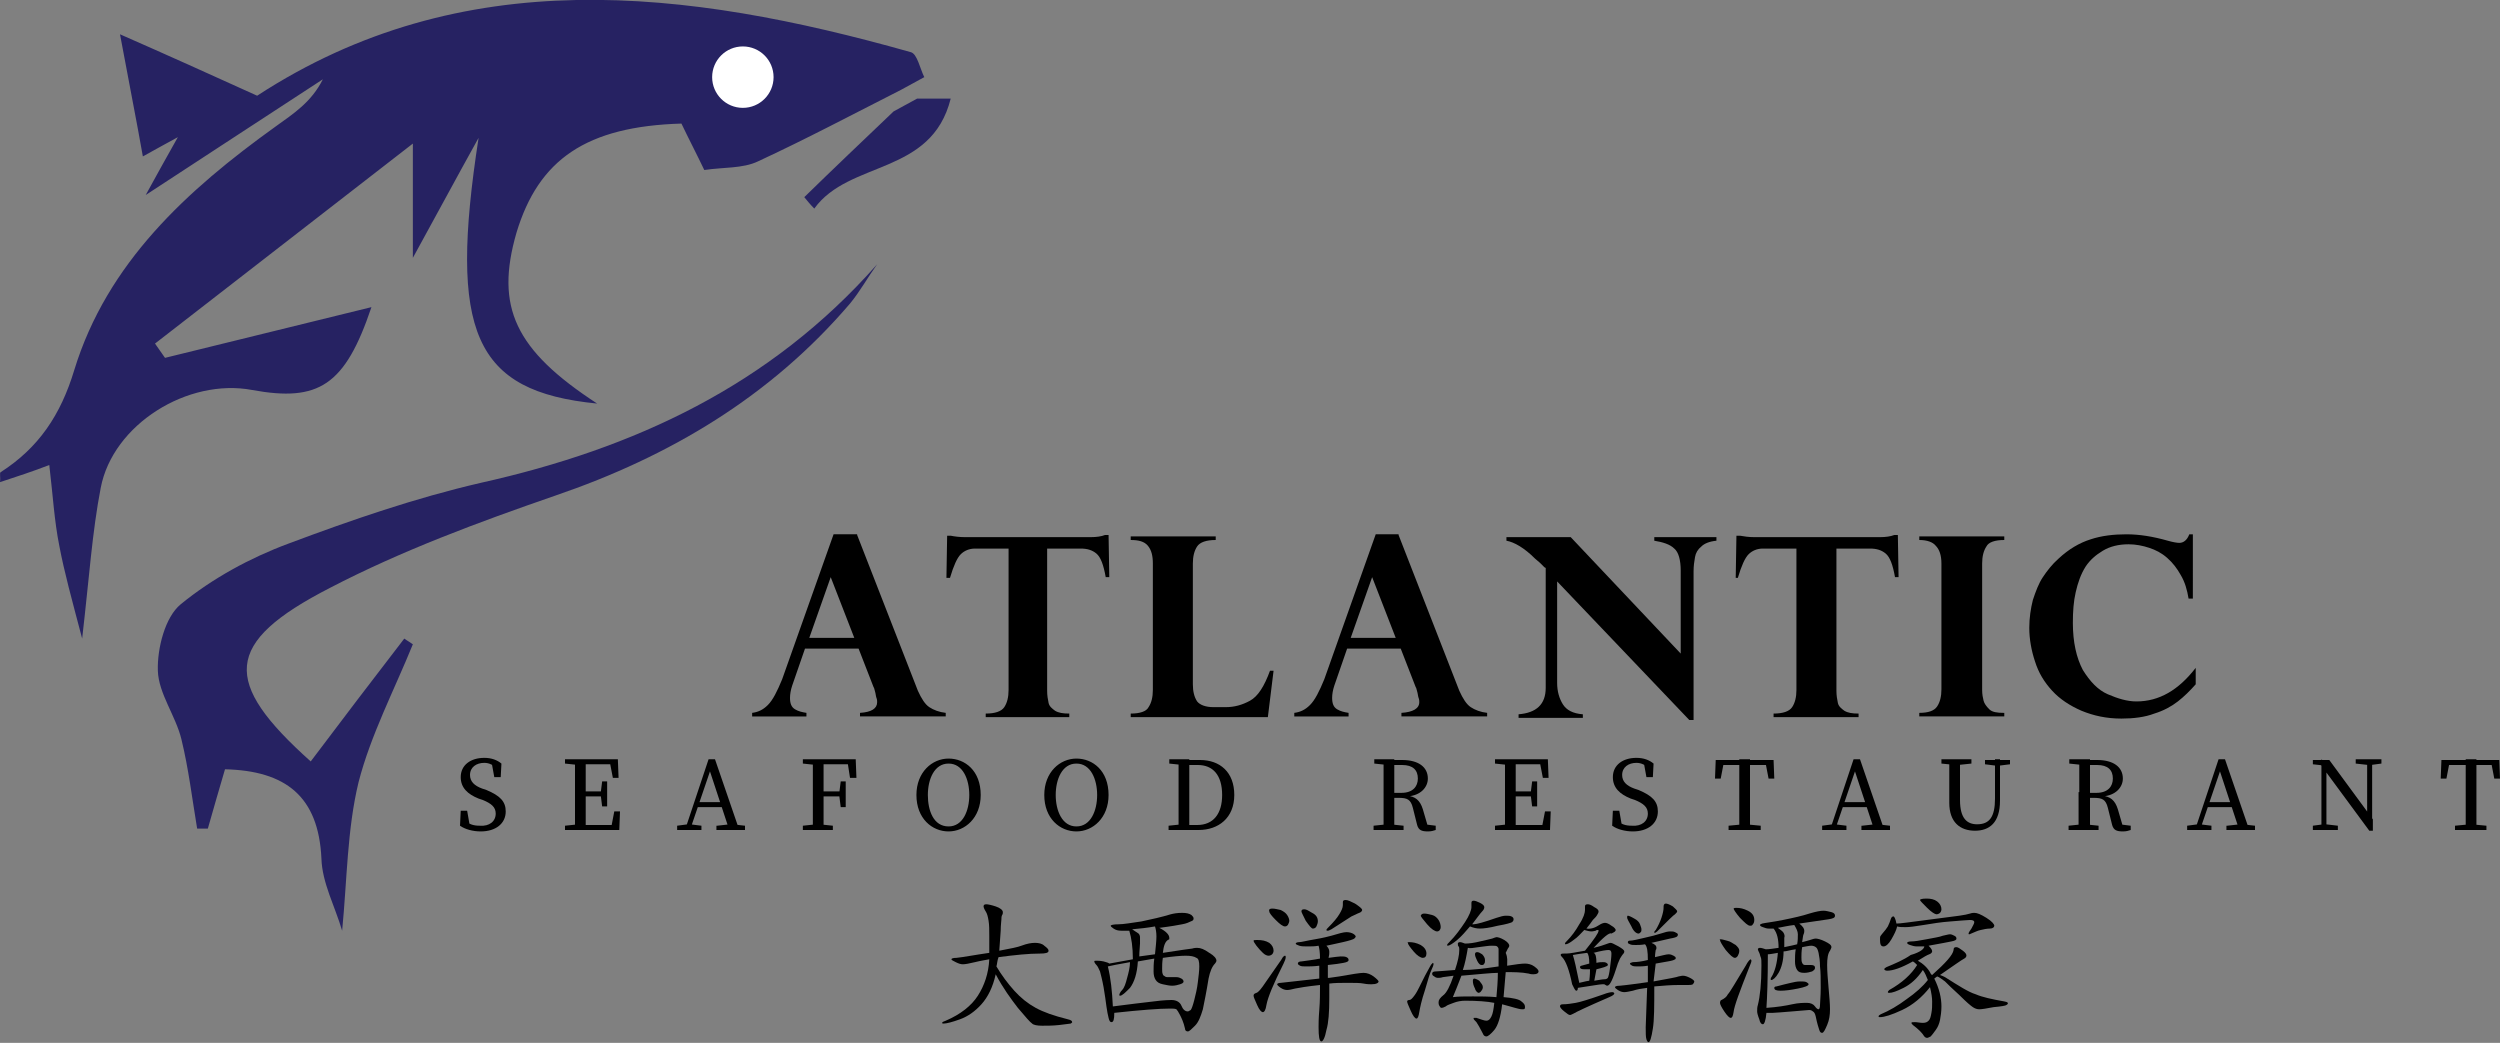 <?xml version="1.0" encoding="utf-8"?>
<!-- Generator: Adobe Illustrator 26.0.0, SVG Export Plug-In . SVG Version: 6.00 Build 0)  -->
<svg version="1.1" id="Layer_1" xmlns="http://www.w3.org/2000/svg" xmlns:xlink="http://www.w3.org/1999/xlink" x="0px" y="0px"
	 viewBox="0 0 350 146" style="enable-background:new 0 0 350 146;" xml:space="preserve">
<rect x="0" y="0" width="350" height="146" fill="#808080" stroke="none"/>
<style type="text/css">
	.st0{fill:#262262;}
	.st1{fill:#FFFFFF;}
</style>
<g>
	<g>
		<path class="st0" d="M43.5,106.6c4.3-5.7,8.7-11.5,13.1-17.2c0.4,0.3,0.8,0.5,1.2,0.8c-2.6,6.4-5.9,12.7-7.6,19.3
			c-1.6,6.6-1.6,13.6-2.3,20.8c-1-3.4-2.8-6.7-2.9-10.1c-0.4-8.7-5-12.3-13.5-12.5c-0.8,2.7-1.6,5.5-2.4,8.3c-0.5,0-1,0-1.5,0
			c-0.7-4.2-1.2-8.4-2.2-12.5c-0.8-3.3-3.2-6.4-3.3-9.6c-0.1-3.1,1-7.5,3.2-9.3c4.4-3.6,9.7-6.5,15.1-8.5c8.8-3.3,17.8-6.4,26.9-8.5
			C88.8,62.8,107.8,54,122.8,37c-1.3,1.8-2.4,3.8-3.8,5.5c-11.1,13-25.2,21.4-41.3,26.9C67,73.1,56.2,77.1,46.2,82.3
			C31.2,90,31.1,95.5,43.5,106.6z"/>
		<g>
			<g>
				<path class="st0" d="M126.1,12.6c-6.7,3.4-13.3,6.9-20,10c-2.1,1-4.8,0.8-7.5,1.2c-1.1-2.3-2.2-4.4-3.2-6.5
					c-13.3,0.4-20,5-23.1,15.3c-3,10.4-0.2,16.4,11.3,23.9c-17.3-1.7-20.8-10-16.6-37.2c-3,5.4-5.9,10.8-9.2,16.8c0-4.9,0-9.2,0-16
					c-12.9,10-24.5,19-36.1,28c0.5,0.7,0.9,1.3,1.4,2c9.4-2.3,18.7-4.6,28.9-7.1c-3.7,11-7.4,13.3-16.7,11.6
					c-9-1.7-19.5,4.8-21.2,13.7c-1.2,6.2-1.6,12.5-2.6,21.1C10,83.7,9,80.1,8.3,76.4c-0.7-3.5-0.9-7.1-1.4-11.3
					C4.6,66,2.4,66.7,0,67.5c0.1-0.7-0.1-1.3,0.1-1.4c5.3-3.4,8.4-8,10.3-14.3c4.6-15,15.8-25.2,28.2-34.1c2.5-1.8,5-3.4,6.6-6.6
					c-8,5.2-15.9,10.4-24.8,16.2c1.6-2.9,2.8-5.1,4.5-8.1c-2,1.1-3.3,1.8-4.9,2.7c-0.9-5.1-1.9-10.1-3.2-17.1
					c6.6,2.9,12.6,5.6,19.2,8.6C64.7-5.3,96-1.6,127.5,7.3c0.9,0.2,1.3,2.3,1.9,3.5C128.3,11.4,127.2,12,126.1,12.6z"/>
				<path class="st0" d="M125.1,15.6c1.1-0.6,2.2-1.2,3.3-1.8c1.3,0,2.7,0,4.7,0c-2.7,10.8-14.2,8.6-19.1,15.4
					c-0.5-0.5-1-1.1-1.4-1.6C116.7,23.6,120.9,19.6,125.1,15.6z"/>
			</g>
			<circle class="st1" cx="104" cy="10.8" r="4.3"/>
		</g>
	</g>
	<g>
		<g>
			<path d="M120,74.9l8.5,21.8c0.5,1.1,1,1.9,1.6,2.3c0.6,0.4,1.4,0.7,2.3,0.8v0.5h-12v-0.5c1.6-0.1,2.4-0.6,2.4-1.5
				c0-0.1,0-0.4-0.1-0.6c-0.1-0.3-0.1-0.6-0.2-0.9c-0.1-0.3-0.1-0.5-0.2-0.6l-2.1-5.4h-7.5l-1.8,5.2c-0.2,0.6-0.3,1.2-0.3,1.7
				c0,0.8,0.2,1.3,0.7,1.6c0.5,0.3,1,0.4,1.6,0.5v0.5h-7.6v-0.5c0.8-0.1,1.5-0.4,2.2-1.1c0.7-0.7,1.3-1.9,2-3.6l7.2-20.3H120z
				 M113.3,89.3h6.3l-3.3-8.5L113.3,89.3z"/>
			<path d="M135.1,75.2h17.6c0.8,0,1.5-0.1,2-0.3h0.5l0.1,5.9h-0.5c-0.3-1.7-0.7-2.8-1.3-3.3c-0.6-0.5-1.3-0.7-2.2-0.7h-4.7v19.9
				c0,0.7,0.1,1.2,0.2,1.7c0.1,0.5,0.5,0.8,0.9,1.1c0.5,0.3,1.1,0.4,2,0.4v0.5H138v-0.5c1.3,0,2.2-0.3,2.6-0.9
				c0.4-0.6,0.6-1.4,0.6-2.4V76.8h-4.7c-0.8,0-1.5,0.3-2,0.8c-0.5,0.5-1,1.6-1.5,3.3h-0.5l0.1-5.9h0.5
				C133.6,75.1,134.3,75.2,135.1,75.2z"/>
			<path d="M177.5,100.4h-19.2v-0.5c1.3,0,2.2-0.3,2.5-0.9c0.4-0.6,0.6-1.4,0.6-2.4V78.9c0-1.1-0.2-1.9-0.7-2.5s-1.3-0.8-2.4-0.8
				v-0.5h11.9v0.5c-1.3,0-2.2,0.3-2.6,0.9c-0.4,0.6-0.6,1.4-0.6,2.4v16.9c0,1,0.2,1.8,0.6,2.4c0.4,0.5,1.2,0.8,2.3,0.8h1.7
				c1.2,0,2.3-0.3,3.4-0.9c1.1-0.6,2-2,2.8-4.2h0.5L177.5,100.4z"/>
			<path d="M195.8,74.9l8.5,21.8c0.5,1.1,1,1.9,1.6,2.3c0.6,0.4,1.4,0.7,2.3,0.8v0.5h-12v-0.5c1.6-0.1,2.5-0.6,2.5-1.5
				c0-0.1,0-0.4-0.1-0.6c-0.1-0.3-0.1-0.6-0.2-0.9c-0.1-0.3-0.1-0.5-0.2-0.6l-2.1-5.4h-7.5l-1.8,5.2c-0.2,0.6-0.3,1.2-0.3,1.7
				c0,0.8,0.2,1.3,0.7,1.6c0.5,0.3,1,0.4,1.6,0.5v0.5h-7.6v-0.5c0.8-0.1,1.5-0.4,2.2-1.1c0.7-0.7,1.3-1.9,2-3.6l7.2-20.3H195.8z
				 M189.1,89.3h6.3l-3.3-8.5L189.1,89.3z"/>
			<path d="M219.9,75.2l15.4,16.3V79.9c0-1.5-0.3-2.6-0.9-3.1c-0.6-0.6-1.6-0.9-2.8-1.1v-0.5h8.7v0.5c-1,0.1-1.7,0.4-2.1,0.8
				c-0.5,0.4-0.8,0.9-0.9,1.5c-0.1,0.6-0.2,1.2-0.2,2v20.8h-0.6l-18.5-19.4v14.2c0,1.2,0.3,2.2,0.8,3c0.5,0.8,1.4,1.3,2.8,1.4v0.5
				h-9v-0.5c2.5-0.2,3.8-1.4,3.8-3.7V79.5c-0.1,0-0.2-0.1-0.3-0.2c-0.1-0.1-0.3-0.3-0.5-0.5c-0.2-0.2-0.5-0.4-0.7-0.6
				c-1.5-1.5-2.9-2.3-4-2.5v-0.5H219.9z"/>
			<path d="M245.6,75.2h17.6c0.8,0,1.5-0.1,2-0.3h0.5l0.1,5.9h-0.5c-0.3-1.7-0.7-2.8-1.3-3.3c-0.6-0.5-1.3-0.7-2.2-0.7h-4.7v19.9
				c0,0.7,0.1,1.2,0.2,1.7c0.1,0.5,0.5,0.8,0.9,1.1c0.5,0.3,1.1,0.4,2,0.4v0.5h-11.9v-0.5c1.3,0,2.2-0.3,2.6-0.9
				c0.4-0.6,0.6-1.4,0.6-2.4V76.8h-4.7c-0.8,0-1.5,0.3-2,0.8c-0.5,0.5-1,1.6-1.5,3.3H243l0.1-5.9h0.5
				C244.2,75.1,244.8,75.2,245.6,75.2z"/>
			<path d="M268.7,75.6v-0.5h11.9v0.5c-1.3,0-2.2,0.3-2.5,0.9c-0.4,0.6-0.6,1.4-0.6,2.4v17.7c0,0.6,0.1,1.1,0.2,1.5
				c0.1,0.4,0.4,0.8,0.8,1.2s1.1,0.5,2,0.5h0.1v0.5h-11.9v-0.5c1.3,0,2.1-0.3,2.5-0.9c0.4-0.6,0.6-1.4,0.6-2.4V78.9
				c0-1.2-0.3-2-0.8-2.5C270.6,75.9,269.8,75.6,268.7,75.6z"/>
			<path d="M307,83.8h-0.6c-0.2-1.2-0.5-2.3-1.1-3.3c-0.5-0.9-1.1-1.7-1.9-2.4s-1.6-1.1-2.5-1.4c-0.9-0.3-1.9-0.5-2.9-0.5
				c-1.4,0-2.6,0.3-3.6,0.9c-1,0.6-1.8,1.3-2.4,2.2c-0.7,1.1-1.1,2.3-1.4,3.6c-0.3,1.3-0.4,2.7-0.4,4.3c0,2.7,0.5,4.9,1.4,6.6
				c1,1.6,2.1,2.8,3.5,3.4c1.4,0.6,2.7,1,4,1c3.2,0,5.9-1.6,8.3-4.7v2.3c-0.8,0.9-1.6,1.7-2.5,2.4s-2,1.3-3.3,1.7
				c-1.3,0.5-2.9,0.7-4.6,0.7c-2.1,0-3.9-0.4-5.6-1.1c-1.6-0.7-3-1.6-4.1-2.8c-1.1-1.2-1.9-2.5-2.4-4.1c-0.5-1.5-0.8-3.1-0.8-4.7
				c0-1.4,0.2-2.7,0.5-3.9c0.4-1.2,0.8-2.3,1.4-3.2c0.6-0.9,1.3-1.8,2.2-2.6c1.4-1.3,2.9-2.2,4.5-2.7c1.5-0.5,3.2-0.7,5-0.7
				c1.8,0,3.7,0.3,5.8,0.9c0.7,0.2,1.3,0.3,1.6,0.3c0.6,0,1.1-0.4,1.4-1.2h0.5V83.8z"/>
		</g>
		<g>
			<path d="M69.4,113.9c0-0.9-0.6-1.4-1.8-1.9l-0.6-0.2c-1.5-0.6-2.5-1.5-2.5-3c0-1.7,1.4-2.7,3.3-2.7c1,0,1.8,0.3,2.4,0.8l-0.1,1.9
				h-0.9l-0.4-2.2l1,0.5v0.7c-0.7-0.7-1.3-1-2-1c-1.1,0-2,0.6-2,1.7c0,0.9,0.6,1.5,1.7,1.9l0.6,0.2c1.9,0.8,2.7,1.6,2.7,3
				c0,1.7-1.4,2.8-3.5,2.8c-1.1,0-2.2-0.3-2.9-0.8l0.1-2.1h0.9l0.4,2.3l-1-0.4v-0.7c0.9,0.7,1.4,0.9,2.4,0.9
				C68.5,115.7,69.4,115,69.4,113.9z"/>
			<path d="M79.1,106.9v-0.6h2.1v0.8h-0.2L79.1,106.9z M81.2,115.4v0.8h-2.1v-0.6l1.9-0.2H81.2z M80.5,110.9c0-1.5,0-3,0-4.6h1.5
				c0,1.5,0,3,0,4.6v0.6c0,1.7,0,3.2,0,4.7h-1.5c0-1.5,0-3,0-4.6V110.9z M85.3,106.3l0.7,0.7h-4.7v-0.7h5.2l0.1,2.6h-0.8L85.3,106.3
				z M84.5,111.5h-3.3v-0.7h3.3V111.5z M86.8,113.6l-0.1,2.6h-5.5v-0.7h5l-0.7,0.7l0.5-2.6H86.8z M84.1,111l0.2-1.6h0.7v3.5h-0.7
				l-0.2-1.6V111z"/>
			<path d="M94.8,115.6l1.5-0.2h0.3l1.6,0.2v0.6h-3.4V115.6z M99.2,106.3h0.9l3.4,9.9h-1.4l-2.9-8.8l0.4,0l-3,8.8h-0.7L99.2,106.3z
				 M97.5,112.3h4l0.2,0.7h-4.4L97.5,112.3z M100.4,115.6l1.8-0.2h0.3l1.8,0.2v0.6h-4V115.6z"/>
			<path d="M112.4,106.9v-0.6h2.1v0.8h-0.2L112.4,106.9z M114.7,115.4l1.9,0.2v0.6h-4.2v-0.6l1.9-0.2H114.7z M113.8,110.9
				c0-1.5,0-3,0-4.6h1.5c0,1.5,0,3,0,4.6v0.6c0,1.7,0,3.2,0,4.7h-1.5c0-1.5,0-3,0-4.6V110.9z M118.6,106.3l0.7,0.7h-4.7v-0.7h5.2
				l0.1,2.6H119L118.6,106.3z M118,111.5h-3.4v-0.7h3.4V111.5z M117.5,111l0.2-1.6h0.7v3.6h-0.7l-0.2-1.6V111z"/>
			<path d="M137.3,111.3c0,3.2-2.2,5.1-4.5,5.1c-2.3,0-4.5-1.8-4.5-5.1c0-3.2,2.2-5.1,4.5-5.1S137.3,107.9,137.3,111.3z
				 M132.8,115.7c2,0,2.9-2.2,2.9-4.4s-0.9-4.4-2.9-4.4c-2,0-2.9,2.2-2.9,4.4S130.7,115.7,132.8,115.7z"/>
			<path d="M155.2,111.3c0,3.2-2.2,5.1-4.5,5.1c-2.3,0-4.5-1.8-4.5-5.1c0-3.2,2.2-5.1,4.5-5.1S155.2,107.9,155.2,111.3z
				 M150.7,115.7c2,0,2.9-2.2,2.9-4.4s-0.9-4.4-2.9-4.4c-2,0-2.9,2.2-2.9,4.4S148.7,115.7,150.7,115.7z"/>
			<path d="M163.7,106.9v-0.6h2.1v0.8h-0.2L163.7,106.9z M165.7,115.4v0.8h-2.1v-0.6l1.9-0.2H165.7z M165,110.9c0-1.5,0-3,0-4.6h1.5
				c0,1.5,0,3,0,4.6v0.6c0,1.7,0,3.2,0,4.7H165c0-1.5,0-3,0-4.7V110.9z M165.7,115.5h1.9c2.3,0,3.5-1.6,3.5-4.2
				c0-2.8-1.3-4.2-3.4-4.2h-2v-0.7h2.3c2.8,0,4.8,1.7,4.8,4.9c0,3.2-2.2,4.9-5,4.9h-2V115.5z"/>
			<path d="M192.4,106.9v-0.6h2.1v0.8h-0.2L192.4,106.9z M194.6,115.4l1.9,0.2v0.6h-4.2v-0.6l1.9-0.2H194.6z M193.7,110.9
				c0-1.5,0-3,0-4.6h1.5c0,1.5,0,3,0,4.7v0.4c0,1.7,0,3.2,0,4.7h-1.5c0-1.5,0-3,0-4.6V110.9z M194.4,111h1.8c1.6,0,2.3-0.9,2.3-2
				c0-1.2-0.7-1.9-2.2-1.9h-2v-0.7h2c2.3,0,3.6,1,3.6,2.6c0,1.2-1,2.4-2.9,2.5l0-0.1c1.1,0.1,1.8,0.6,2.2,1.9l0.7,2.4l-0.5-0.3
				l1.6,0.2v0.6c-0.3,0.1-0.6,0.2-1.1,0.2c-0.9,0-1.3-0.2-1.5-0.9l-0.6-2.4c-0.3-1.2-0.8-1.4-2-1.4h-1.4V111z"/>
			<path d="M209.3,106.9v-0.6h2.1v0.8h-0.2L209.3,106.9z M211.4,115.4v0.8h-2.1v-0.6l1.9-0.2H211.4z M210.7,110.9c0-1.5,0-3,0-4.6
				h1.5c0,1.5,0,3,0,4.6v0.6c0,1.7,0,3.2,0,4.7h-1.5c0-1.5,0-3,0-4.6V110.9z M215.5,106.3l0.7,0.7h-4.7v-0.7h5.2l0.1,2.6h-0.8
				L215.5,106.3z M214.7,111.5h-3.3v-0.7h3.3V111.5z M217.1,113.6l-0.1,2.6h-5.5v-0.7h5l-0.7,0.7l0.5-2.6H217.1z M214.3,111l0.2-1.6
				h0.7v3.5h-0.7l-0.2-1.6V111z"/>
			<path d="M230.7,113.9c0-0.9-0.6-1.4-1.8-1.9l-0.6-0.2c-1.5-0.6-2.5-1.5-2.5-3c0-1.7,1.4-2.7,3.3-2.7c1,0,1.8,0.3,2.4,0.8
				l-0.1,1.9h-0.9l-0.4-2.2l1,0.5v0.7c-0.7-0.7-1.3-1-2-1c-1.1,0-2,0.6-2,1.7c0,0.9,0.6,1.5,1.7,1.9l0.6,0.2c1.9,0.8,2.7,1.6,2.7,3
				c0,1.7-1.4,2.8-3.5,2.8c-1.1,0-2.2-0.3-2.9-0.8l0.1-2.1h0.9l0.4,2.3l-1-0.4v-0.7c0.9,0.7,1.4,0.9,2.4,0.9
				C229.8,115.7,230.7,115,230.7,113.9z"/>
			<path d="M240.7,107.1l0.7-0.7l-0.5,2.6h-0.8l0.1-2.6h8.1l0.1,2.6h-0.8l-0.5-2.6l0.7,0.7H240.7z M244.4,115.4l2.1,0.2v0.6H242
				v-0.6l2.1-0.2H244.4z M243.5,110.9c0-1.5,0-3,0-4.6h1.5c0,1.5,0,3,0,4.6v0.7c0,1.5,0,3,0,4.6h-1.5c0-1.5,0-3,0-4.6V110.9z"/>
			<path d="M255.1,115.6l1.5-0.2h0.3l1.6,0.2v0.6h-3.4V115.6z M259.5,106.3h0.9l3.4,9.9h-1.4l-2.9-8.8l0.4,0l-3,8.8h-0.7
				L259.5,106.3z M257.8,112.3h4l0.2,0.7h-4.4L257.8,112.3z M260.7,115.6l1.8-0.2h0.3l1.8,0.2v0.6h-4V115.6z"/>
			<path d="M271.8,106.9v-0.6h4.2v0.6l-1.9,0.2h-0.3L271.8,106.9z M276.8,115.4c1.7,0,2.5-1,2.5-3.6v-5.5h0.7v5.8
				c0,3.1-1.5,4.2-3.5,4.2c-2.1,0-3.6-1.2-3.6-3.9v-1.6c0-1.5,0-3,0-4.5h1.5c0,1.5,0,3,0,4.5v1.2
				C274.4,114.6,275.4,115.4,276.8,115.4z M279.5,107.2l-1.6-0.2v-0.6h3.5v0.6l-1.6,0.2H279.5z"/>
			<path d="M289.7,106.9v-0.6h2.1v0.8h-0.2L289.7,106.9z M291.9,115.4l1.9,0.2v0.6h-4.2v-0.6l1.9-0.2H291.9z M291.1,110.9
				c0-1.5,0-3,0-4.6h1.5c0,1.5,0,3,0,4.7v0.4c0,1.7,0,3.2,0,4.7H291c0-1.5,0-3,0-4.6V110.9z M291.7,111h1.8c1.6,0,2.3-0.9,2.3-2
				c0-1.2-0.7-1.9-2.2-1.9h-2v-0.7h2c2.3,0,3.6,1,3.6,2.6c0,1.2-1,2.4-2.9,2.5l0-0.1c1.1,0.1,1.8,0.6,2.2,1.9l0.7,2.4l-0.5-0.3
				l1.6,0.2v0.6c-0.3,0.1-0.6,0.2-1.1,0.2c-0.9,0-1.3-0.2-1.5-0.9l-0.6-2.4c-0.3-1.2-0.8-1.4-2-1.4h-1.4V111z"/>
			<path d="M306.2,115.6l1.5-0.2h0.3l1.6,0.2v0.6h-3.4V115.6z M310.6,106.3h0.9l3.4,9.9h-1.4l-2.9-8.8l0.4,0l-3,8.8h-0.7
				L310.6,106.3z M308.9,112.3h4l0.2,0.7h-4.4L308.9,112.3z M311.8,115.6l1.8-0.2h0.3l1.8,0.2v0.6h-4V115.6z"/>
			<path d="M323.8,115.6l1.5-0.2h0.3l1.7,0.2v0.6h-3.5V115.6z M324.7,106.8l0.9,0.4l-1.8-0.2v-0.6h2.3l6.1,8.3v1.6h-0.5L324.7,106.8
				z M325,106.3l0.7,0.6v9.2H325V106.3z M329.9,106.3h3.5v0.6l-1.5,0.2h-0.3l-1.8-0.2V106.3z M331.4,106.3h0.7v9.9l-0.7-0.7V106.3z"
				/>
			<path d="M342.3,107.1l0.7-0.7l-0.5,2.6h-0.8l0.1-2.6h8.1l0.1,2.6h-0.8l-0.5-2.6l0.7,0.7H342.3z M346,115.4l2.1,0.2v0.6h-4.4v-0.6
				l2.1-0.2H346z M345.2,110.9c0-1.5,0-3,0-4.6h1.5c0,1.5,0,3,0,4.6v0.7c0,1.5,0,3,0,4.6h-1.5c0-1.5,0-3,0-4.6V110.9z"/>
		</g>
		<g>
			<path d="M139.5,135.3c0.7,1.2,1.6,2.4,2.5,3.4c0.9,1,1.9,1.8,3,2.4c1.1,0.6,2.5,1.1,4.5,1.6c0.4,0.1,0.6,0.2,0.6,0.4
				c0,0.1-0.1,0.1-0.2,0.2c-0.1,0-0.7,0.1-1.6,0.2c-0.9,0.1-1.7,0.1-2.4,0.1c-0.7,0-1.2-0.1-1.4-0.3c-0.3-0.2-0.9-0.9-2-2.2
				c-1-1.3-2.1-2.8-3.1-4.7c-0.4,1.8-1.1,3.2-2,4.2c-0.9,1-1.9,1.7-3,2.1c-1.1,0.4-1.9,0.6-2.3,0.6c-0.1,0-0.2,0-0.2-0.1
				s0.2-0.2,0.5-0.3c2.1-0.9,3.6-2.1,4.5-3.5c0.9-1.4,1.5-3.1,1.6-5.1c-0.5,0.1-1.2,0.2-2,0.4c-0.8,0.2-1.4,0.3-1.7,0.3
				c-0.3,0-0.6-0.1-1-0.3c-0.4-0.2-0.6-0.3-0.6-0.4s0.2-0.2,0.7-0.2c1-0.1,2.5-0.4,4.6-0.7c0-0.8,0-1.6,0-2.4c0-0.8,0-1.5-0.1-2.1
				c-0.1-0.6-0.2-1-0.4-1.3c-0.2-0.3-0.3-0.6-0.3-0.7c0-0.2,0.1-0.3,0.4-0.3c0.2,0,0.7,0.1,1.3,0.3c0.6,0.2,1,0.5,1,0.8
				c0,0.1,0,0.3-0.1,0.4c-0.1,0.2-0.1,0.4-0.1,0.6c0,0.2-0.1,0.8-0.1,1.6l-0.2,2.8c1.6-0.3,2.6-0.5,3.1-0.7c0.8-0.3,1.4-0.4,1.9-0.4
				c0.5,0,1,0.1,1.3,0.4c0.4,0.3,0.6,0.5,0.6,0.7c0,0.3-0.4,0.4-1.2,0.4c-1.6,0-3.5,0.2-5.8,0.5C139.6,134.5,139.6,135,139.5,135.3z
				"/>
			<path d="M162.8,133.4c2.6-0.4,4-0.6,4.1-0.6c0.3-0.1,0.6-0.1,0.7-0.1c0.5,0,1,0.2,1.7,0.7c0.7,0.4,1,0.8,1,1.1
				c0,0.1-0.1,0.3-0.2,0.4c-0.4,0.4-0.7,1.1-0.9,2.1c-0.3,1.9-0.6,3.3-0.8,4.3c-0.3,1-0.6,1.8-1.1,2.3c-0.5,0.5-0.8,0.8-1,0.8
				s-0.4-0.1-0.4-0.4c-0.2-0.9-0.5-1.5-0.7-1.9c-0.2-0.4-0.4-0.7-0.5-0.8c-0.2-0.1-0.5-0.1-0.9-0.1c-1.5,0-4.1,0.2-7.8,0.6
				c0,0.9-0.1,1.3-0.4,1.3c-0.2,0-0.3-0.2-0.4-0.6c-0.1-0.4-0.2-0.9-0.3-1.6c-0.1-0.7-0.2-1.6-0.4-2.7c-0.2-1.1-0.4-1.8-0.5-2.2
				c-0.2-0.4-0.3-0.7-0.5-0.9c-0.2-0.2-0.3-0.4-0.3-0.5c0-0.1,0.1-0.1,0.3-0.1c0.2,0,0.5,0,1,0.1c0.4,0.1,0.7,0.2,0.8,0.3
				c1.1-0.2,2.2-0.4,3.3-0.6c0-1.7-0.2-3-0.5-4c-0.3,0-0.6,0-1.1,0c-0.5,0-0.8-0.1-1.1-0.3c-0.3-0.2-0.4-0.3-0.4-0.4
				c0-0.1,0.4-0.2,1.1-0.2c0.7,0,1.8-0.2,3.2-0.4c1.4-0.3,2.8-0.6,4.1-1c0.4-0.1,0.9-0.2,1.6-0.2c0.6,0,1,0.1,1.3,0.3
				c0.2,0.2,0.3,0.3,0.3,0.5c0,0.2-0.1,0.3-0.4,0.4c-0.2,0.1-0.6,0.3-1.2,0.4c-0.5,0.1-1.6,0.3-3.2,0.5c1,0.5,1.4,1,1.4,1.4
				c0,0.1,0,0.1,0,0.2C163.1,131.7,162.9,132.5,162.8,133.4z M155.8,140.9c2.2-0.3,4.1-0.5,5.7-0.7c1.5-0.2,2.4-0.2,2.5-0.2
				c0.7,0,1.2,0.3,1.4,0.8c0.2,0.5,0.5,0.8,0.9,0.8c0.1,0,0.2-0.1,0.4-0.2c0.1-0.1,0.3-0.6,0.5-1.4c0.2-0.8,0.4-1.6,0.5-2.5
				c0.1-0.8,0.2-1.6,0.2-2.2c0-0.7-0.1-1.1-0.4-1.2c-0.3-0.2-0.8-0.3-1.5-0.3c-0.7,0-1.8,0.1-3.2,0.3c-0.1,0.6-0.1,1.1-0.1,1.5
				s0,0.6,0.1,0.8c0,0.1,0.1,0.2,0.3,0.3c0.1,0.1,0.3,0.1,0.4,0.1c0.2,0,0.3,0,0.5,0c0.2,0,0.4,0,0.7,0c0.3,0,0.5,0.1,0.7,0.2
				c0.2,0.1,0.3,0.3,0.3,0.4c0,0.2-0.2,0.3-0.5,0.4c-0.3,0.1-0.7,0.2-1.1,0.2c-0.4,0-0.8-0.1-1.3-0.2s-0.8-0.3-1-0.6
				c-0.2-0.3-0.3-0.7-0.3-1.2c0-0.5,0-1.1,0.1-1.8c-0.5,0.1-1.2,0.2-2.3,0.4c-0.1,1.7-0.5,2.9-1.1,3.7c-0.7,0.7-1.1,1.1-1.4,1.1
				c0,0-0.1,0-0.1-0.1c0-0.1,0.1-0.4,0.4-0.7s0.5-0.9,0.7-1.7c0.2-0.7,0.4-1.5,0.4-2.2c-1.7,0.3-2.7,0.5-3.1,0.6
				C155.5,136.9,155.7,138.8,155.8,140.9z M161.7,133.6c0.1-1,0.2-1.9,0.2-2.5c0-0.6-0.1-1.1-0.2-1.4c-1.1,0.2-2.1,0.3-3.2,0.4
				c0.5,0.3,0.7,0.5,0.9,0.6c0.1,0.1,0.2,0.3,0.2,0.5l0,0.9c0,0.4-0.1,1-0.1,1.8L161.7,133.6z"/>
			<path d="M180,134c0,0.2-0.1,0.5-0.3,0.9c-1.4,2.8-2.2,4.7-2.4,5.8c-0.1,0.7-0.3,1-0.5,1c-0.2,0-0.5-0.3-0.8-1
				c-0.3-0.7-0.5-1.1-0.5-1.3c0-0.2,0.1-0.3,0.4-0.4c0.3-0.1,0.7-0.6,1.3-1.5l1.6-2.3c0.5-0.7,0.7-1,0.8-1.2
				c0.1-0.1,0.2-0.2,0.3-0.2C180,133.8,180,133.9,180,134z M176,131.6c0.7,0,1.2,0.1,1.7,0.4c0.4,0.3,0.6,0.7,0.6,1.1
				c0,0.2-0.1,0.4-0.2,0.5c-0.1,0.1-0.3,0.2-0.5,0.2c-0.2,0-0.5-0.1-0.8-0.4c-0.3-0.3-0.6-0.6-0.9-1c-0.3-0.4-0.4-0.6-0.4-0.7
				C175.5,131.6,175.7,131.6,176,131.6z M178.1,127.2c0.4,0,0.7,0.1,1.2,0.2c0.4,0.2,0.7,0.4,0.9,0.7c0.2,0.3,0.3,0.6,0.3,0.8
				c0,0.2-0.1,0.4-0.2,0.6c-0.1,0.1-0.2,0.2-0.4,0.2c-0.3,0-0.7-0.3-1.3-0.9c-0.6-0.6-0.9-1-0.9-1.2
				C177.6,127.3,177.8,127.2,178.1,127.2z M186.1,136.9l1.4-0.2c1.7-0.3,2.9-0.5,3.4-0.5s1,0.2,1.4,0.5c0.4,0.3,0.7,0.6,0.7,0.7
				c0,0.2-0.3,0.4-1,0.4c-0.2,0-0.6,0-1.1-0.1c-0.5-0.1-1.2-0.1-2.2-0.1c-1,0-1.8,0-2.6,0.1c0,0.7,0,1.4,0,2.1
				c0,1.9-0.1,3.4-0.4,4.4c-0.2,1.1-0.5,1.6-0.7,1.6c-0.3,0-0.4-0.7-0.4-2c0-0.4,0-1.2,0.1-2.4c0.1-1.2,0.1-2.4,0.1-3.5
				c-1.9,0.2-3,0.4-3.5,0.5c-0.4,0.1-0.8,0.2-1.1,0.2c-0.3,0-0.6-0.1-0.9-0.3c-0.3-0.2-0.5-0.4-0.5-0.5s0.2-0.2,0.5-0.2l5.4-0.6
				c0-0.3,0-0.9,0-1.8c-0.8,0.1-1.4,0.1-1.8,0.1c-0.4,0-0.7,0-0.9-0.1c-0.2-0.1-0.3-0.2-0.3-0.3c0-0.2,0.2-0.3,0.5-0.3
				c0.7-0.1,1.6-0.2,2.6-0.4c0-0.9-0.1-1.5-0.2-1.8c-0.5,0.1-1,0.1-1.5,0.1s-0.9,0-1.2-0.1c-0.3-0.1-0.5-0.2-0.5-0.3
				s0.2-0.2,0.5-0.2c0.3,0,1-0.2,2.2-0.4s1.9-0.4,2.3-0.5c1-0.3,1.7-0.5,2.1-0.5c0.4,0,0.7,0.1,0.9,0.2c0.2,0.1,0.4,0.3,0.4,0.4
				c0,0.1-0.1,0.2-0.2,0.3c-0.1,0.1-0.7,0.3-1.6,0.5c-1,0.2-1.7,0.4-2.3,0.5c0.2,0.2,0.4,0.5,0.4,0.8c0,0.1,0,0.2,0,0.2
				c0,0.1,0,0.3-0.1,0.7c0.8-0.1,1.4-0.2,1.7-0.2c0.3,0,0.6,0,0.8,0.1c0.2,0.1,0.3,0.2,0.3,0.4c0,0.2-0.2,0.3-0.7,0.4
				c-0.5,0.1-1.2,0.2-2.2,0.3V136.9z M184.5,129c0,0.2-0.1,0.5-0.2,0.7c-0.1,0.2-0.3,0.3-0.5,0.3c-0.2,0-0.5-0.4-1-1.1
				c-0.4-0.8-0.6-1.2-0.6-1.3c0-0.2,0.1-0.3,0.4-0.3c0.3,0,0.6,0.2,1.1,0.5C184.3,128.1,184.5,128.5,184.5,129z M190.7,127.4
				c0,0.1-0.1,0.3-0.4,0.4c-0.3,0.1-0.6,0.3-1.1,0.5l-2.8,1.8c-0.2,0.1-0.4,0.2-0.5,0.2c-0.1,0-0.2,0-0.2-0.1c0-0.1,0.1-0.2,0.3-0.4
				c0.7-0.7,1.2-1.3,1.5-1.8c0.3-0.5,0.5-0.9,0.5-1.3l0-0.4c0-0.2,0.1-0.3,0.4-0.3c0.3,0,0.7,0.2,1.3,0.5
				C190.3,126.9,190.7,127.2,190.7,127.4z"/>
			<path d="M200.7,134.9c0,0.2-0.1,0.5-0.3,0.9c-0.2,0.4-0.5,1.4-0.9,2.8c-0.5,1.5-0.7,2.5-0.8,3.1c-0.1,0.6-0.2,0.9-0.4,0.9
				c-0.2,0-0.5-0.4-0.8-1.1c-0.3-0.7-0.5-1.1-0.5-1.3c0-0.1,0.1-0.2,0.3-0.2c0.2,0,0.4-0.2,0.7-0.6c0.3-0.4,0.5-0.8,0.7-1.2l0.8-1.6
				c0.5-0.9,0.8-1.5,0.9-1.6c0.1-0.1,0.2-0.2,0.2-0.2S200.7,134.9,200.7,134.9z M197.3,131.9c0.5,0,1,0.1,1.6,0.4
				c0.5,0.3,0.8,0.7,0.8,1.2c0,0.4-0.2,0.6-0.5,0.6s-0.8-0.3-1.3-0.9c-0.5-0.6-0.8-1-0.8-1.2C197,131.9,197.1,131.9,197.3,131.9z
				 M199.4,127.9c0.3,0,0.7,0.1,1.1,0.2c0.4,0.1,0.7,0.4,0.9,0.7c0.2,0.3,0.3,0.7,0.3,1s-0.2,0.6-0.5,0.6c-0.3,0-0.8-0.3-1.4-1
				c-0.6-0.7-0.9-1.1-0.9-1.2C199,128,199.1,127.9,199.4,127.9z M211,135.2c1.2-0.2,2.1-0.3,2.5-0.3c0.4,0,0.9,0.1,1.3,0.4
				c0.4,0.3,0.6,0.5,0.6,0.7c0,0.2-0.2,0.4-0.7,0.4c-0.2,0-0.4,0-0.7-0.1c-1-0.2-2.1-0.2-3.2-0.2c-0.1,1.2-0.2,2.4-0.3,3.5
				c1.3,0.1,2.2,0.3,2.5,0.6c0.4,0.3,0.5,0.5,0.5,0.8s-0.1,0.3-0.4,0.3c-0.3,0-0.6-0.1-1-0.2c-0.4-0.1-1-0.3-1.8-0.5
				c-0.2,1.8-0.6,3-1.1,3.6c-0.5,0.6-0.9,0.9-1.1,0.9s-0.4-0.1-0.5-0.4c-0.4-0.8-0.7-1.3-0.9-1.6c-0.3-0.3-0.4-0.4-0.4-0.5
				c0-0.1,0-0.1,0.1-0.1c0.1,0,0.2,0,0.3,0c0.6,0.2,1.1,0.4,1.4,0.4c0.3,0,0.5-0.2,0.7-0.6c0.2-0.4,0.3-1,0.4-1.9
				c-1-0.2-2.4-0.3-4.1-0.3c-0.5,0-1.1,0.1-1.6,0.3s-0.9,0.3-1.1,0.5c-0.2,0.1-0.4,0.2-0.6,0.2c-0.1,0-0.2-0.1-0.3-0.3
				c-0.1-0.2-0.1-0.3-0.1-0.5c0-0.3,0.2-0.6,0.7-1c0.4-0.3,0.9-1.2,1.4-2.7l-1.5,0.2c-0.3,0.1-0.5,0.1-0.7,0.1
				c-0.2,0-0.4-0.1-0.5-0.2c-0.2-0.1-0.3-0.2-0.3-0.4c0-0.2,0.2-0.3,0.5-0.3c0.4,0,1.2-0.1,2.7-0.2c0.4-1.2,0.6-2.1,0.6-2.8
				c0-0.2,0-0.4-0.1-0.5c-0.1-0.1-0.1-0.2-0.1-0.4c0-0.1,0.1-0.2,0.3-0.2c0.2,0,0.4,0.1,0.7,0.2c0.6,0,1.3-0.1,2.1-0.3
				c0.8-0.2,1.4-0.3,1.7-0.4c0.3-0.1,0.5-0.2,0.6-0.2c0.2,0,0.6,0.1,1.1,0.4c0.5,0.3,0.7,0.6,0.7,0.8c0,0.1-0.1,0.3-0.2,0.4
				c-0.1,0.2-0.2,0.4-0.3,0.6C211.1,134.1,211,134.5,211,135.2z M206.1,129.4c0.1,0,0.2,0,0.2,0c0.4,0,1.5-0.3,3.2-0.9
				c0.6-0.2,1-0.3,1.3-0.3c0.3,0,0.6,0,0.8,0.1c0.2,0.1,0.3,0.2,0.3,0.4c0,0.2-0.1,0.3-0.2,0.4c-0.2,0.1-0.8,0.3-2,0.5
				c-1.2,0.3-2,0.4-2.5,0.4c-0.5,0-0.9-0.1-1.4-0.3c-0.6,0.7-1.2,1.4-1.8,1.9c-0.6,0.5-1.1,0.8-1.3,0.8c-0.1,0-0.1,0-0.1-0.1
				c0-0.1,0.1-0.2,0.3-0.4c0.9-0.9,1.6-1.9,2.2-2.8c0.6-0.9,0.9-1.7,0.9-2.1c0-0.1,0-0.2,0-0.3c0-0.1,0-0.2,0-0.3
				c0-0.2,0.1-0.3,0.3-0.3c0.2,0,0.5,0.1,0.9,0.3c0.4,0.2,0.6,0.4,0.6,0.6s-0.1,0.4-0.3,0.6C207.2,127.9,206.8,128.5,206.1,129.4z
				 M209.7,136.2c-0.9,0-2.7,0.2-5.1,0.4c-0.5,1.3-0.9,2.3-1.2,3c0.7-0.1,1.7-0.1,2.8-0.1s2.2,0,3.3,0.1
				C209.6,138.5,209.7,137.3,209.7,136.2z M209.8,135.3c0-0.4,0-0.9,0-1.4c0-0.5,0-0.8,0-1c0-0.2-0.1-0.3-0.2-0.4
				c-0.1-0.1-0.4-0.1-0.8-0.1c-0.4,0-1,0.1-1.8,0.2c-0.7,0.1-1.2,0.2-1.5,0.1c-0.2,1.2-0.4,2.2-0.7,3.1
				C206.1,135.8,207.8,135.6,209.8,135.3z M207.6,138.2c0,0.2-0.1,0.4-0.2,0.5c-0.1,0.2-0.3,0.3-0.4,0.3s-0.4-0.2-0.5-0.6
				c-0.2-0.4-0.3-0.7-0.3-1.1c0-0.2,0.1-0.3,0.2-0.3c0.1,0,0.4,0.1,0.7,0.3C207.4,137.7,207.6,137.9,207.6,138.2z M207.9,134.4
				c0,0.2,0,0.4-0.1,0.5c-0.1,0.2-0.2,0.2-0.4,0.2c-0.2,0-0.4-0.2-0.6-0.6c-0.2-0.4-0.3-0.7-0.3-0.9c0-0.2,0.1-0.3,0.3-0.3
				c0.2,0,0.4,0.1,0.7,0.3C207.7,133.8,207.9,134.1,207.9,134.4z"/>
			<path d="M225.7,138.9c0.2,0,0.3,0.1,0.3,0.2c0,0.1-0.2,0.3-0.7,0.5c-3,1.3-4.7,2.1-5,2.3c-0.2,0.1-0.4,0.2-0.5,0.2
				c-0.2,0-0.4-0.2-0.8-0.5c-0.4-0.3-0.6-0.6-0.6-0.7c0-0.2,0.1-0.3,0.4-0.3c0.6,0,1.2-0.1,1.8-0.2s1.9-0.5,3.9-1.2
				C225,139,225.5,138.9,225.7,138.9z M223.1,132.7c0.9-0.2,1.4-0.4,1.7-0.5c0.3-0.1,0.5-0.2,0.7-0.2c0.2,0,0.5,0.2,1.1,0.5
				c0.5,0.3,0.8,0.5,0.8,0.7c0,0.2-0.1,0.3-0.2,0.4c-0.1,0.1-0.2,0.3-0.4,0.6c-0.1,0.3-0.3,0.6-0.4,1c-0.6,1.9-1,2.8-1.4,2.8
				c-0.1,0-0.2-0.1-0.4-0.2c-0.1,0-0.2,0-0.3,0c-0.3,0-1.4,0.2-3.4,0.5c0,0.3-0.1,0.4-0.2,0.4c-0.1,0-0.2-0.1-0.3-0.3
				c-0.1-0.2-0.2-0.4-0.3-0.6c-0.4-2-0.9-3.3-1.4-3.8c-0.1-0.1-0.2-0.2-0.2-0.3c0-0.2,0.2-0.2,0.5-0.2h0.3c0.5,0,1.4-0.2,2.6-0.4
				c1.3-1.6,1.9-2.5,1.9-2.8c0-0.1,0-0.1-0.1-0.1c-0.1,0-0.2,0-0.3,0.1c-0.1,0-0.3,0.1-0.6,0.1s-0.6-0.1-1-0.2
				c-0.5,0.5-0.9,1-1.5,1.4c-0.5,0.4-0.9,0.6-1.1,0.6c-0.1,0-0.1,0-0.1-0.1c0-0.1,0.1-0.2,0.3-0.4c0.6-0.6,1.2-1.4,1.7-2.3
				c0.6-0.9,0.8-1.6,0.8-2c0-0.1,0-0.2,0-0.3c0-0.1,0-0.1,0-0.2c0-0.2,0.1-0.3,0.4-0.3c0.2,0,0.5,0.1,0.9,0.4
				c0.4,0.2,0.6,0.4,0.6,0.6s-0.1,0.3-0.2,0.5s-0.3,0.4-0.6,0.7c-0.2,0.3-0.5,0.7-0.9,1.2c0.6,0.1,1.2-0.1,1.8-0.5
				c0.3-0.2,0.6-0.3,0.8-0.3c0.2,0,0.5,0.1,0.9,0.4c0.4,0.2,0.6,0.5,0.6,0.6c0,0.2-0.2,0.3-0.6,0.5
				C225.3,130.5,224.4,131.3,223.1,132.7z M222.6,135.7c-0.3,0-0.6,0-0.8,0c-0.4,0-0.6-0.1-0.6-0.3c0-0.1,0.1-0.2,0.2-0.2l1.1-0.3
				c0-0.8-0.1-1.3-0.3-1.5c-0.8,0.1-1.5,0.2-2,0.3c0.2,0.6,0.5,1.9,0.9,3.9c0.8-0.2,1.3-0.3,1.4-0.3
				C222.6,136.5,222.6,136,222.6,135.7z M223.2,137.3c0.7-0.1,1.1-0.2,1.4-0.2c0.3,0,0.4-0.1,0.5-0.2c0.1-0.2,0.2-0.6,0.3-1.4
				c0.1-0.8,0.2-1.5,0.2-2c0-0.3-0.1-0.5-0.4-0.5c-0.3,0-1,0.1-2.1,0.4c0.3,0.1,0.4,0.6,0.4,1.4c0.4-0.1,0.7-0.1,0.9-0.1
				c0.2,0,0.3,0,0.5,0.1c0.1,0.1,0.2,0.1,0.2,0.3c0,0.1-0.2,0.2-0.5,0.3c-0.3,0.1-0.7,0.2-1.1,0.3L223.2,137.3z M231.5,137.4
				c2.2-0.4,3.3-0.6,3.5-0.7c0.1,0,0.4-0.1,0.6-0.1c0.3,0,0.6,0.1,1,0.3c0.4,0.2,0.6,0.4,0.6,0.5s-0.1,0.3-0.2,0.4
				c-0.2,0.1-0.4,0.1-0.7,0.1l-1.3,0c-1.1,0-2.2,0.1-3.4,0.2c0,2.7,0,4.7-0.2,5.9c-0.2,1.3-0.4,1.9-0.6,1.9c-0.1,0-0.2-0.1-0.3-0.4
				c-0.1-0.3-0.1-0.9-0.1-1.7l0.2-5.5c-0.8,0.1-1.4,0.2-2,0.4c-0.5,0.1-0.9,0.2-1.2,0.2c-0.3,0-0.6-0.1-0.9-0.3
				c-0.3-0.2-0.4-0.3-0.4-0.4c0-0.1,0.2-0.2,0.7-0.2c1.1-0.1,2.4-0.3,3.9-0.5c0-1.2,0-2,0-2.3c-0.6,0.1-1.1,0.1-1.4,0.1
				c-0.3,0-0.6,0-0.8-0.1c-0.2-0.1-0.3-0.2-0.3-0.3c0-0.1,0.1-0.1,0.4-0.2c0.6,0,1.3-0.1,2.1-0.3c0-1.2-0.1-1.9-0.4-2.2
				c-0.5,0.1-1,0.1-1.3,0.1c-0.3,0-0.6,0-0.8-0.1c-0.2-0.1-0.3-0.1-0.3-0.3c0-0.1,0.1-0.2,0.2-0.2c0.5,0,1.2-0.2,2.1-0.4
				s1.7-0.4,2.3-0.6c0.6-0.2,1-0.3,1.3-0.3c0.3,0,0.5,0,0.7,0.1c0.2,0.1,0.4,0.2,0.4,0.3s0,0.2-0.1,0.3c-0.1,0.1-0.4,0.2-1,0.3
				l-2.6,0.6c0.5,0.2,0.7,0.4,0.7,0.7c0,0.1,0,0.2-0.1,0.3c0,0.1-0.1,0.5-0.1,1c0.9-0.2,1.6-0.4,1.9-0.4c0.3,0,0.5,0.1,0.7,0.2
				c0.2,0.1,0.3,0.2,0.3,0.3c0,0.1,0,0.2-0.1,0.2c-0.1,0.1-0.4,0.2-1,0.3c-0.6,0.1-1.1,0.2-1.7,0.3L231.5,137.4z M227.9,128.2
				c0.1,0,0.4,0.1,0.9,0.4c0.4,0.2,0.7,0.5,0.8,0.8c0.1,0.3,0.2,0.5,0.2,0.7c0,0.2,0,0.3-0.1,0.4c-0.1,0.1-0.2,0.2-0.3,0.2
				c-0.3,0-0.7-0.3-1-1c-0.4-0.7-0.6-1.1-0.6-1.2C227.8,128.3,227.8,128.2,227.9,128.2z M234.8,127.6c0,0.1-0.1,0.2-0.3,0.4
				c-0.2,0.1-1,0.9-2.5,2.4c-0.1,0.1-0.3,0.2-0.3,0.2c-0.1,0-0.1,0-0.1-0.1c0-0.1,0.1-0.2,0.2-0.3c0.3-0.5,0.6-1.1,0.8-1.7
				c0.2-0.6,0.3-1.1,0.3-1.4c0-0.1,0-0.1,0-0.2c0-0.2,0.1-0.4,0.3-0.4c0.2,0,0.5,0.1,1,0.4C234.5,127.2,234.8,127.4,234.8,127.6z"/>
			<path d="M240.9,131.5c0.2,0,0.5,0.1,0.9,0.2c0.5,0.1,0.8,0.4,1.2,0.6c0.3,0.3,0.5,0.5,0.5,0.8c0,0.3-0.1,0.5-0.2,0.7
				c-0.1,0.2-0.3,0.3-0.4,0.3c-0.3,0-0.7-0.4-1.3-1.1c-0.5-0.7-0.8-1.2-0.8-1.4C240.7,131.5,240.8,131.5,240.9,131.5z M245.2,134.5
				c0,0.2-0.1,0.4-0.3,0.9c-1.3,3.3-2.1,5.4-2.2,6.3c-0.1,0.6-0.2,0.8-0.4,0.8c-0.2,0-0.5-0.3-0.9-0.9c-0.4-0.6-0.6-1-0.6-1.2
				c0-0.2,0.1-0.4,0.2-0.4c0.4-0.2,0.7-0.4,0.9-0.8c0.3-0.3,1.1-1.7,2.5-4c0.3-0.6,0.6-0.9,0.7-0.9
				C245.1,134.3,245.2,134.4,245.2,134.5z M243.1,127.1c0.5,0,1,0.1,1.6,0.4c0.6,0.3,0.9,0.7,0.9,1.3c0,0.3-0.1,0.5-0.2,0.6
				c-0.1,0.2-0.2,0.2-0.4,0.2c-0.3,0-0.7-0.4-1.4-1.1c-0.6-0.7-0.9-1.2-0.9-1.3C242.8,127.1,242.9,127.1,243.1,127.1z M248.3,130
				c-0.2,0-0.4,0-0.7,0c-0.3,0-0.5-0.1-0.8-0.2c-0.3-0.1-0.4-0.2-0.4-0.3c0-0.1,0.1-0.1,0.3-0.2c0.4-0.1,1.4-0.2,2.9-0.5
				c1.5-0.3,2.8-0.6,3.7-0.9c1-0.3,1.6-0.4,2-0.4c0.3,0,0.7,0.1,1.1,0.2c0.4,0.1,0.5,0.3,0.5,0.5c0,0.3-0.3,0.4-0.9,0.5l-4.1,0.6
				c0.5,0.4,0.7,0.7,0.7,1c0,0.1,0,0.3-0.1,0.5c-0.1,0.2-0.1,0.6-0.2,1.1c0.4-0.1,0.8-0.2,1.1-0.3c0.3-0.1,0.6-0.2,0.8-0.2
				c0.2,0,0.7,0.1,1.3,0.4c0.6,0.3,0.9,0.5,0.9,0.8c0,0.1-0.1,0.3-0.2,0.5c-0.3,0.4-0.4,1.1-0.4,2c0,0.9,0.1,2,0.2,3.2
				c0.1,1.2,0.2,2.2,0.2,3s-0.1,1.5-0.4,2.2c-0.3,0.7-0.5,1.1-0.7,1.1c-0.2,0-0.3-0.1-0.4-0.4c-0.1-0.3-0.3-0.9-0.5-1.9
				c-0.1-0.4-0.2-0.6-0.4-0.7c-0.1-0.1-0.3-0.2-0.5-0.2s-1,0.1-2.4,0.2s-2.3,0.2-2.7,0.2c-0.4,0-0.7,0-0.9,0
				c-0.1,1.1-0.3,1.6-0.5,1.6c-0.2,0-0.4-0.2-0.5-0.7c-0.2-0.5-0.3-0.9-0.3-1.1c0-0.3,0-0.6,0.1-0.9c0.3-1.2,0.5-3,0.5-5.5
				c0-0.6,0-1-0.1-1.2c-0.1-0.2-0.1-0.4-0.2-0.6c-0.1-0.2-0.2-0.4-0.2-0.5s0.1-0.2,0.3-0.2c0.2,0,0.5,0.1,0.8,0.2
				c0.5,0,1.1-0.1,1.8-0.2C249,131.5,248.8,130.6,248.3,130z M247.3,141.1c1.5-0.1,2.7-0.3,3.6-0.5c0.9-0.2,1.6-0.2,2.1-0.2
				c0.5,0,0.9,0.2,1.1,0.5c0.2,0.3,0.4,0.4,0.5,0.4c0.1,0,0.2-0.2,0.2-0.6c0-0.4,0.1-1.2,0.1-2.4c0-1.2,0-2.2-0.1-3
				c0-0.8-0.1-1.4-0.2-1.9c-0.1-0.4-0.2-0.7-0.4-0.8c-0.1-0.1-0.4-0.2-0.6-0.2c-0.3,0-0.7,0.1-1.3,0.2c-0.1,0.6-0.1,1.1-0.1,1.4
				s0,0.6,0.1,0.8c0.1,0.2,0.2,0.3,0.4,0.3c0.2,0,0.3,0,0.4,0c0.1,0,0.2,0,0.4,0c0.4,0,0.6,0.1,0.6,0.4c0,0.2-0.1,0.3-0.4,0.5
				c-0.3,0.1-0.7,0.2-1.1,0.2c-0.5,0-0.8-0.1-1-0.4c-0.2-0.3-0.3-0.7-0.3-1.2c0-0.5,0-1.1,0.1-1.7c-0.8,0.1-1.3,0.3-1.7,0.3
				c0,1.3-0.3,2.3-0.7,3s-0.8,1-1,1c-0.1,0-0.1,0-0.1-0.1c0-0.1,0-0.2,0.1-0.3c0.5-0.8,0.8-2,0.9-3.4c-0.6,0.1-1.1,0.2-1.4,0.2
				C247.5,137.1,247.4,139.7,247.3,141.1z M252,137.4c0.4,0,0.7,0,0.9,0.1c0.2,0.1,0.3,0.2,0.3,0.3c0,0.2-0.5,0.4-1.5,0.6
				c-1,0.2-1.8,0.3-2.4,0.3c-0.6,0-0.9-0.1-0.9-0.4c0-0.1,0.1-0.2,0.3-0.2c0.8-0.2,1.5-0.4,2-0.5C251.1,137.5,251.6,137.4,252,137.4
				z M251.6,132.2c0.1-0.5,0.1-1,0.1-1.4c0-0.4-0.2-0.8-0.5-1.3c-0.9,0.1-1.7,0.3-2.3,0.4c0.4,0.3,0.7,0.5,0.8,0.7
				c0.1,0.2,0.2,0.4,0.1,0.7c0,0.3,0,0.7,0,1.3C250.7,132.4,251.3,132.3,251.6,132.2z"/>
			<path d="M265.5,129.3c0.5,0,1.9-0.2,4.2-0.5l4.6-0.6c0.7-0.1,1.2-0.2,1.5-0.3c0.3-0.1,0.5-0.1,0.6-0.1c0.4,0,0.9,0.2,1.7,0.7
				c0.8,0.5,1.1,0.9,1.1,1.1s-0.2,0.4-0.6,0.4c-0.4,0-0.9,0.1-1.3,0.2c-0.5,0.1-0.8,0.3-1.1,0.4s-0.4,0.2-0.5,0.2
				c-0.1,0-0.1,0-0.1-0.1c0-0.1,0.1-0.3,0.4-0.7c0.2-0.4,0.4-0.7,0.4-0.9c0-0.2-0.2-0.3-0.6-0.3c-0.4,0-1.3,0.1-2.7,0.2
				c-1.4,0.1-2.6,0.3-3.8,0.5c-1.2,0.2-2,0.3-2.5,0.3c-0.5,0-0.9,0-1.2-0.1c-0.1,0.5-0.4,1.1-0.8,1.8c-0.4,0.7-0.8,1-1.1,1
				c-0.4,0-0.5-0.3-0.5-1c0-0.2,0-0.4,0.1-0.5c0.1-0.1,0.2-0.3,0.4-0.5c0.2-0.2,0.4-0.5,0.6-0.8c0.2-0.4,0.3-0.7,0.4-1
				c0.1-0.3,0.2-0.4,0.4-0.4C265.2,128.3,265.4,128.7,265.5,129.3z M269.4,132.5c-0.3,0-0.6,0-1,0c-0.4,0-0.7-0.1-1-0.2
				c-0.3-0.1-0.4-0.2-0.4-0.3c0-0.1,0.2-0.2,0.6-0.2c0.4,0,1.1-0.1,2.1-0.3c1-0.2,1.8-0.3,2.3-0.5c0.5-0.1,0.8-0.2,1-0.2
				c0.2,0,0.4,0.1,0.6,0.2c0.2,0.1,0.3,0.2,0.3,0.4c0,0.2-0.2,0.3-0.7,0.4c-0.5,0.1-1.5,0.3-3.2,0.6c0.4,0.4,0.5,0.6,0.5,0.8
				c0,0.1-0.1,0.3-0.4,0.4c-0.3,0.1-0.8,0.4-1.6,0.9c0.7,0.4,1.4,1,1.8,1.8c0,0,0,0.1,0.1,0.1c0,0.1,0.1,0.1,0.1,0.1
				c1.9-1.7,2.9-2.8,3-3.5c0-0.3,0.1-0.4,0.4-0.4c0.2,0,0.5,0.2,0.9,0.5c0.4,0.3,0.5,0.5,0.5,0.7c0,0.1-0.1,0.3-0.3,0.4
				c-0.4,0.2-1.5,1-3.4,2.3c0.3,0.1,0.5,0.2,0.7,0.3c1.9,1.2,3.3,2.1,4.3,2.4c0.9,0.4,2.3,0.7,4,1c0.4,0.1,0.5,0.1,0.5,0.3
				c0,0.1-0.1,0.1-0.2,0.2c-0.1,0.1-0.7,0.2-1.8,0.3c-1,0.2-1.7,0.3-2,0.3c-0.3,0-0.6-0.1-0.9-0.3c-0.3-0.2-0.9-0.7-1.9-1.7
				c-1-0.9-1.6-1.5-2-1.9c-0.4-0.3-0.8-0.6-1.1-0.7c-0.1,0.1-0.3,0.2-0.4,0.3c0.7,1.4,1,2.7,1,3.9c0,0.7-0.1,1.4-0.2,1.9
				c-0.1,0.5-0.3,1-0.6,1.4c-0.3,0.4-0.5,0.7-0.7,0.9c-0.2,0.1-0.4,0.2-0.5,0.2c-0.2,0-0.3-0.1-0.4-0.2c-0.3-0.5-0.8-1-1.6-1.6
				c-0.1-0.1-0.2-0.2-0.2-0.3c0-0.1,0.2-0.1,0.5-0.1c0.3,0,0.7,0.1,1.1,0.1s0.6-0.1,0.8-0.3c0.2-0.2,0.3-0.5,0.4-1.1
				c0.1-0.5,0.1-1,0.1-1.6c0-0.5-0.1-1.2-0.3-2c-1.1,1.4-2.4,2.5-3.9,3.2c-1.5,0.7-2.5,1-3.1,1c-0.1,0-0.2,0-0.2-0.1
				c0-0.1,0.1-0.2,0.3-0.3c1.2-0.5,2.4-1.2,3.6-2.1c1.3-0.9,2.3-1.8,3-2.7c-0.2-0.5-0.4-1-0.7-1.4c-0.8,1.2-1.7,2-2.7,2.5
				c-1,0.5-1.6,0.7-2,0.7c-0.1,0-0.2,0-0.2-0.1c0-0.1,0.1-0.2,0.2-0.3c1.8-1,3.1-2.2,3.9-3.5c-0.2-0.2-0.4-0.4-0.6-0.5
				c-1.6,0.9-2.8,1.3-3.6,1.3c-0.2,0-0.4-0.1-0.4-0.2c0-0.1,0.1-0.2,0.3-0.3c1.2-0.5,2.4-1,3.4-1.7
				C268.9,133.3,269.4,132.8,269.4,132.5z M271.8,127.3c0,0.2-0.1,0.4-0.2,0.5c-0.1,0.1-0.3,0.2-0.5,0.2c-0.2,0-0.7-0.3-1.3-0.9
				c-0.6-0.6-1-1-1-1.1c0-0.1,0.3-0.2,0.9-0.2c0.6,0,1.1,0.1,1.5,0.4C271.6,126.5,271.8,126.9,271.8,127.3z"/>
		</g>
	</g>
</g>
</svg>
